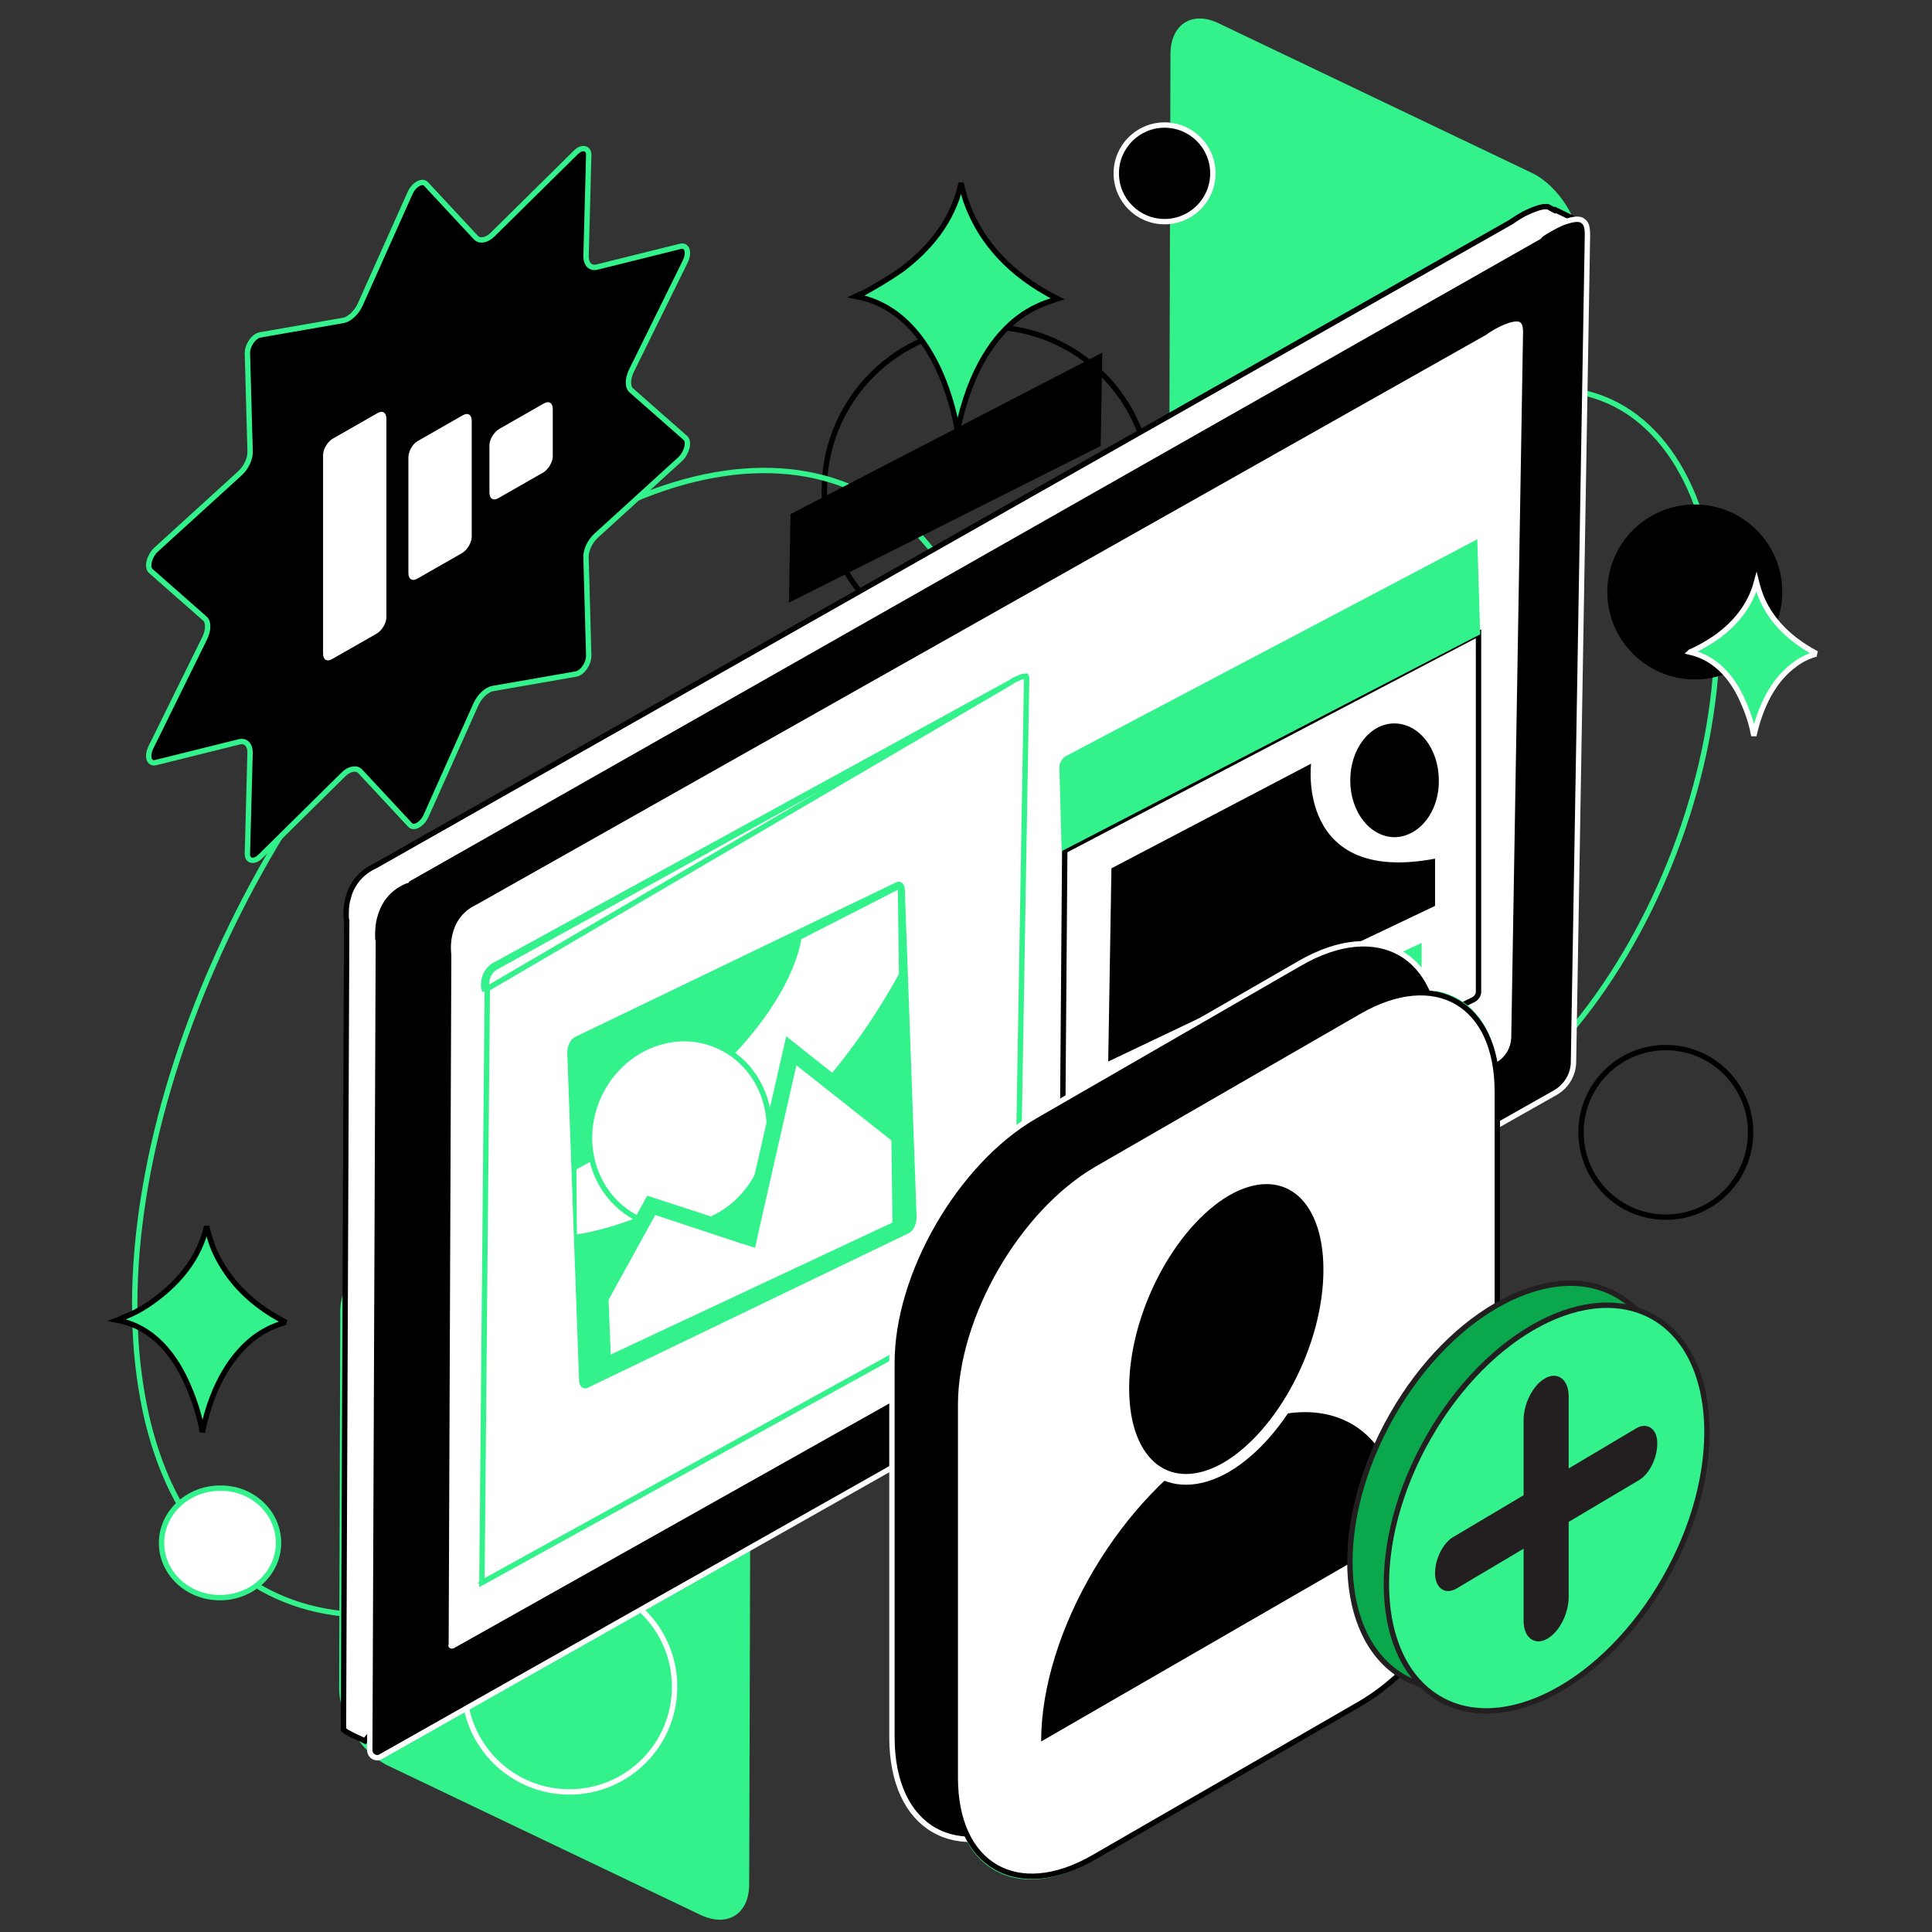 <?xml version="1.0" encoding="utf-8"?>
<!-- Generator: Adobe Illustrator 27.0.1, SVG Export Plug-In . SVG Version: 6.00 Build 0)  -->
<svg version="1.1" id="Layer_1" xmlns="http://www.w3.org/2000/svg" xmlns:xlink="http://www.w3.org/1999/xlink" x="0px" y="0px"
	 viewBox="0 0 360 360" style="enable-background:new 0 0 360 360;" xml:space="preserve">
<rect x="0" y="0" width="360" height="360" fill="#333333" stroke="none"/>
<style type="text/css">
	.st0{clip-path:url(#SVGID_00000076580017425266580360000003740992462970672277_);}
	.st1{fill:none;stroke:#000000;}
	.st2{fill:none;stroke:#33F28B;}
	.st3{fill:#33F28B;}
	.st4{fill:#FFFFFF;stroke:#33F28B;}
	.st5{fill:none;stroke:#FFFFFF;}
	.st6{fill:#FFFFFF;stroke:#000000;}
	.st7{stroke:#FFFFFF;}
	.st8{fill:#FFFFFF;}
	.st9{fill:#FFFFFF;stroke:#33F28B;stroke-miterlimit:10;}
	.st10{fill:#33F28B;stroke:#33F28B;}
	.st11{fill:#33F28B;stroke:#FFFFFF;}
	.st12{fill:#33F28B;stroke:#000000;}
	.st13{stroke:#33F28B;}
	.st14{stroke:#FFFFFF;stroke-width:2;}
	.st15{fill:#0AA74C;stroke:#231F20;stroke-miterlimit:10;}
	.st16{fill:#33F28B;stroke:#231F20;stroke-miterlimit:10;}
	.st17{fill:#231F20;stroke:#231F20;stroke-miterlimit:10;}
</style>
<g>
	<defs>
		<rect id="SVGID_1_" width="360" height="360"/>
	</defs>
	<clipPath id="SVGID_00000098905323059692417480000005306433633387295900_">
		<use xlink:href="#SVGID_1_"  style="overflow:visible;"/>
	</clipPath>
	<g style="clip-path:url(#SVGID_00000098905323059692417480000005306433633387295900_);">
		<circle class="st1" cx="184" cy="91.3" r="30.4"/>
		<ellipse transform="matrix(0.356 -0.934 0.934 0.356 41.528 346.594)" class="st2" cx="272.2" cy="143.2" rx="74" ry="42.7"/>
		<path class="st2" d="M184.7,129.8c7.5,46.8-21.7,113.8-65.5,149.4c-43.8,35.7-85.4,26.4-92.9-20.5C18.7,211.9,48,145,91.8,109.4
			C135.6,73.7,177.1,83,184.7,129.8z"/>
		<path class="st3" d="M227.2,4.4l58.2,27.8c5,2.4,9.1,8.9,9.1,14.4l-0.2,70.3c0,5.6-4.1,8.1-9.1,5.7l-58.2-27.8
			c-5-2.4-9.1-8.9-9.1-14.4l0.2-70.3C218.1,4.5,222.2,1.9,227.2,4.4z"/>
		<path class="st3" d="M72.5,238.6l58.2,27.8c5,2.4,9.1,8.9,9.1,14.4l-0.2,70.3c0,5.6-4.1,8.1-9.1,5.7l-58.2-27.8
			c-5-2.4-9.1-8.9-9.1-14.4l0.2-70.3C63.4,238.7,67.5,236.2,72.5,238.6z"/>
		<circle cx="315.8" cy="110.3" r="16.3"/>
		<circle class="st1" cx="310.4" cy="211" r="15.8"/>
		<path class="st4" d="M51.9,287.5c0,5.6-4.9,10.2-10.9,10.2c-6.1,0-10.9-4.6-10.9-10.2c0-5.6,4.9-10.2,10.9-10.2
			C47,277.2,51.9,281.8,51.9,287.5z"/>
		<circle class="st5" cx="106.1" cy="314.3" r="19.6"/>
		<path class="st6" d="M73.1,318.3l210.5-119c1.8-1,2.9-2.9,3-5L289,47.7l0-0.2l0.1-0.1l4.1-5.1c0.2-0.3,0.3-0.7,0.2-1
			c-0.1-0.4-0.3-0.7-0.7-0.8l-2.9-1.4l-0.1,0.1l-0.4-0.2l-0.7-0.4l0,0l0,0c-0.1-0.1-0.3-0.1-0.6-0.1c-0.9,0-2.2,0.5-3.5,1.1
			c-1.3,0.6-2.4,1.4-3,1.8l0,0l0,0L70,161.3l0,0l0,0c-3.3,1.5-4.7,4.1-5.2,6.3c-0.3,1.1-0.3,2.2-0.3,3c0,0.4,0,0.7,0.1,0.9
			c0,0.1,0,0.2,0,0.3c0,0,0,0.1,0,0.1l0,0c0,0,0,0,0,0l0,0.1l0,0.1L64,322.3c0.1,0.1,0.1,0.1,0.3,0.2c0.2,0.2,0.6,0.4,1,0.6
			c0.7,0.4,1.7,0.8,2.7,1.3l4.6-5.8l0.4-0.4L73.1,318.3z"/>
		<path class="st7" d="M286.8,44.1L286.8,44.1L286.8,44.1L286.8,44.1L75.7,164l0,0.1l-0.3,0.1c-3.7,1.6-5.1,4.5-5.7,7
			c-0.3,1.3-0.3,2.4-0.3,3.2c0,0.4,0,0.8,0.1,1c0,0.1,0,0.1,0,0.2c0,0,0,0.1,0,0.1c0,0,0,0.1,0,0.1l0,0l0,0v0h0l0,0l0,0l-0.6,150.3
			c0,1.1,1.2,1.8,2.1,1.2l0,0l218.8-123.7c2.1-1.2,3.4-3.4,3.4-5.8l2.6-154.1c0-0.9-0.1-1.5-0.3-1.9c-0.2-0.4-0.5-0.6-0.8-0.8
			c-0.7-0.3-1.8-0.1-3,0.3c-1.2,0.4-2.4,1.1-3.3,1.6c-0.5,0.3-0.8,0.5-1.1,0.7c-0.1,0.1-0.2,0.2-0.3,0.2
			C286.9,44,286.8,44.1,286.8,44.1L286.8,44.1L286.8,44.1L286.8,44.1L286.8,44.1z"/>
		<path class="st8" d="M84.2,307.2c0.1,0,0.2,0,0.4-0.1l194.3-109.2c1.6-0.9,2.6-2.6,2.7-4.5l2.2-131.6c0-1.9-0.8-1.9-1.2-1.9
			c-1.8,0-4.8,1.8-5.7,2.5l-188,106.1c-5.9,2.7-4.8,9.3-4.8,9.4l-0.5,128.5C83.4,306.9,83.8,307.2,84.2,307.2L84.2,307.2z"/>
		<path class="st4" d="M188.4,127.1L188.4,127.1c0.3-0.2,0.7-0.5,1.3-0.7c0.5-0.3,1.1-0.4,1.4-0.4c0,0,0.1,0,0.1,0
			c0,0,0.1,0.2,0.1,0.4l-1.9,112.4c0,0.7-0.4,1.4-1.1,1.8l-98.5,54.3l1-110.6c0,0,0,0,0,0 M188.4,127.1l-95.8,52.5
			c-2.9,1.3-2.5,4.4-2.4,4.7c0,0,0,0,0,0l0.5,0 M188.4,127.1L188.4,127.1L92.8,180l0,0l0,0c-2.4,1.1-2.2,3.6-2.1,4.1
			c0,0,0,0.1,0,0.1 M188.4,127.1l-97.7,57.2 M89.6,295.1C89.6,295.1,89.6,295,89.6,295.1L89.6,295.1z"/>
		<path class="st3" d="M168.7,228.4c0.2-0.1,0.7-0.8,0.6-1.5l-2.2-61l-59.3,28.6c-0.2,0.1-0.7,0.8-0.6,1.5l2.2,60.9L168.7,228.4
			L168.7,228.4z"/>
		<path class="st3" d="M165.7,168.4l-57,27.4c0,0,0,0.1-0.1,0.2l2.1,58.6l57-27.4c0,0,0-0.1,0.1-0.2L165.7,168.4z M167.5,164.3
			c0.6,0,1.1,0.6,1.1,1.5l2.2,61.1c0,1.1-0.6,2.5-1.5,2.9l-59.8,28.8c-0.2,0.1-0.4,0.1-0.5,0.1c-0.6,0-1.1-0.6-1.1-1.5l-2.2-61.1
			c0-1.2,0.6-2.5,1.5-2.9l59.8-28.8C167.2,164.3,167.4,164.3,167.5,164.3z"/>
		<path class="st8" d="M149.3,175c0,0-2.2,21.7-41.9,42.9l0.1,12.1c0,0,35.5-4.1,60-48.5l-0.2-15.7L149.3,175z"/>
		<path class="st9" d="M119.6,227.4c-8.4-3.6-12.1-13.8-8.2-22.8c3.9-9,13.8-13.4,22.2-9.8c8.4,3.6,12.1,13.8,8.2,22.8
			C138,226.6,128,231,119.6,227.4z"/>
		<path class="st8" d="M167.8,228.8l-0.2-17l-20.2-16l-7.9,34.8l-18.2-5.9l-9.5,17.3l0.5,12.9L167.8,228.8z"/>
		<path class="st3" d="M148.4,198.5l-7,30.8l-0.7,3.2l-3.2-1l-15.4-5.1l-8.7,15.8l0.4,10.2l52.5-24.6l-0.2-15.3L148.4,198.5
			 M146.5,193.1l22.6,17.9l0.2,18.7l-58.4,27.4l-0.6-15.6l10.3-18.7l17.8,5.8L146.5,193.1z"/>
		<path class="st1" d="M274.5,186.3L274.5,186.3c0.2-0.1,0.5-0.3,0.7-0.6c0.2-0.3,0.3-0.6,0.3-0.8v0v0l0-66.8l-77.1,40.4l-0.5,64.9
			L274.5,186.3z"/>
		<path class="st10" d="M274.8,101.3l-75.9,40l0,0l0,0c-0.2,0.1-0.5,0.3-0.7,0.7c-0.2,0.3-0.3,0.6-0.3,0.9v0l0.4,14.9l77-39.9
			L274.8,101.3z"/>
		<path d="M259.9,156c-4.6,0-8.3-4.7-8.3-10.6c0-5.9,3.7-10.6,8.2-10.6c4.6,0,8.3,4.7,8.3,10.6C268.2,151.2,264.5,155.9,259.9,156z"
			/>
		<path d="M244.3,142.3l-37.2,19.5l-0.3,18l-0.3,18l60.9-29l0-8.8C241.5,164.9,244.3,142.3,244.3,142.3z"/>
		<path class="st3" d="M264.9,175.7l0,6.4l-57.8,27.5l0-7.1L264.9,175.7z"/>
		<path d="M205.1,83.1l0.3-17.4l-58.1,30.1l-0.3,16.5L205.1,83.1z"/>
		<circle class="st7" cx="217" cy="32.3" r="9"/>
		<path class="st11" d="M320.3,118.4c2.9-2.2,5.8-5.4,7-9.9c0.2,0.8,0.5,1.8,0.9,2.8c1.4,3.4,4.4,7.4,10.3,10.5
			c-0.1,0-0.1,0-0.2,0.1c-1.1,0.3-2.6,0.9-4.1,2.1c-2.8,2.1-5.8,6-7.4,13.1c-0.3-1.7-0.9-3.9-1.9-6.1c-1.7-4.1-4.8-8.3-10-9.5
			c0.1-0.1,0.3-0.1,0.5-0.2C316.7,120.7,318.5,119.7,320.3,118.4z"/>
		<path class="st12" d="M29.4,241.8c3.8-2.9,7.7-7.2,9.1-13.3c0.3,1.2,0.7,2.7,1.3,4.2c1.9,4.4,5.7,9.8,13.5,13.7
			c-0.2,0-0.4,0.1-0.7,0.2c-1.4,0.4-3.3,1.2-5.3,2.7c-3.6,2.8-7.6,8-9.6,17.6c0-0.2-0.1-0.4-0.1-0.6c-0.4-2.2-1.2-5-2.5-8
			c-2.3-5.4-6.3-11-13.2-12.3c0.3-0.1,0.6-0.3,1-0.5C24.9,244.8,27.1,243.6,29.4,241.8z"/>
		<path class="st12" d="M168.2,50.1c4.6-3.5,9.3-8.6,10.9-16c0.3,1.5,0.8,3.4,1.7,5.4c2.3,5.3,6.9,11.5,16.3,16.2
			c-0.3,0.1-0.6,0.1-1,0.3c-1.6,0.5-3.9,1.4-6.2,3.1c-4.4,3.3-9.1,9.5-11.5,21.2c-0.1-0.4-0.1-0.8-0.2-1.2c-0.5-2.5-1.4-5.9-2.9-9.4
			c-2.8-6.4-7.6-13-15.9-14.5c0.4-0.2,0.9-0.4,1.5-0.6C162.7,53.6,165.4,52.1,168.2,50.1z"/>
		<g>
			<path class="st13" d="M76.4,36c0.7-1.6,2.3-2.5,3-1.7l9.3,10c0.7,0.7,2,0.5,3.1-0.6l15.5-15.3c1.2-1.2,2.5-0.8,2.4,0.6l-0.5,18.8
				c0,1.4,0.8,2.2,1.9,2l15.7-3.9c1.2-0.3,1.7,1.1,0.9,2.8l-10,20.3c-0.8,1.6-0.8,3.2,0,3.8l10,8.8c0.8,0.7,0.3,2.7-0.9,3.9
				l-15.7,14.3c-1.2,1.1-2,2.8-1.9,4.2l0.5,18.2c0,1.5-1.2,3.2-2.4,3.4l-15.5,2.7c-1.1,0.2-2.4,1.4-3.1,2.9l-9.3,20.8
				c-0.7,1.6-2.3,2.5-3,1.7l-9.3-10c-0.7-0.7-2-0.5-3.1,0.6l-15.5,15.3c-1.2,1.2-2.5,0.8-2.4-0.6l0.5-18.8c0-1.4-0.8-2.2-1.9-2
				l-15.7,3.9c-1.2,0.3-1.7-1.1-0.9-2.8l10-20.3c0.8-1.6,0.8-3.2,0-3.8l-10-8.8c-0.8-0.7-0.3-2.7,0.9-3.9l15.7-14.3
				c1.2-1.1,2-2.8,1.9-4.2l-0.5-18.2c0-1.5,1.2-3.2,2.4-3.4L64,59.7c1.1-0.2,2.4-1.4,3.1-2.9L76.4,36z"/>
			<path class="st8" d="M61.9,81.8l8.4-4.8c1-0.6,1.7-0.1,1.7,1l0,37c0,1.1-0.8,2.4-1.7,3l-8.4,4.8c-1,0.6-1.7,0.1-1.7-1l0-37
				C60.2,83.7,61,82.4,61.9,81.8z"/>
			<path class="st8" d="M77.8,82.2l8.4-4.8c1-0.6,1.7-0.1,1.7,1l0,21.6c0,1.1-0.8,2.4-1.7,3l-8.4,4.8c-1,0.6-1.7,0.1-1.7-1l0-21.6
				C76.1,84.1,76.9,82.7,77.8,82.2z"/>
			<path class="st8" d="M92.9,80l8.4-4.8c1-0.6,1.7-0.1,1.7,1l0,8.8c0,1.1-0.8,2.4-1.7,3l-8.4,4.8c-1,0.6-1.7,0.1-1.7-1l0-8.8
				C91.2,81.9,92,80.6,92.9,80z"/>
		</g>
		<path class="st3" d="M203.8,216.5l49.4-28.5c14.5-8.4,26.2-1.6,26.2,15.1l0,69.6c0,16.7-11.7,37-26.2,45.4l-49.4,28.5
			c-14.5,8.4-26.2,1.6-26.2-15.1l0-69.6C177.6,245.2,189.4,224.9,203.8,216.5z"/>
		<path class="st7" d="M192.8,208l49.4-28.5c14.7-8.5,26.6-1.6,26.6,15.4l0,69.6c0,17-11.9,37.6-26.6,46.1l-49.4,28.5
			c-14.7,8.5-26.6,1.6-26.6-15.4l0-69.6C166.1,237.2,178.1,216.5,192.8,208z"/>
		<path class="st6" d="M203.8,217l49.4-28.5c14.2-8.2,25.8-1.6,25.8,14.9l0,69.6c0,16.4-11.5,36.4-25.8,44.6l-49.4,28.5
			c-14.2,8.2-25.8,1.6-25.8-14.9l0-69.6C178.1,245.2,189.6,225.3,203.8,217z"/>
		<path d="M227.6,267.9C209,278.6,194,304,194,324.5l67.2-38.8C261.2,265.1,246.2,257.2,227.6,267.9z"/>
		<path class="st14" d="M247.6,236.6c0,14.4-8.7,30.7-19.1,36.8c-10.4,6-19.1-0.3-19.1-14.7c0-14.4,8.7-30.7,19.1-36.8
			C238.9,215.9,247.6,222.2,247.6,236.6z"/>
		<path class="st15" d="M303.4,290.1c11.2-19.6,10.3-41.3-1.8-48.6c-12.2-7.3-31.1,2.7-42.2,22.2c-11.2,19.6-10.3,41.3,1.8,48.6
			C273.3,319.6,292.2,309.7,303.4,290.1z"/>
		<path class="st16" d="M310.2,294.2c11.2-19.6,10.3-41.3-1.8-48.6c-12.2-7.3-31.1,2.7-42.2,22.2c-11.2,19.6-10.3,41.3,1.8,48.6
			C280.1,323.7,299,313.8,310.2,294.2z"/>
		<path class="st17" d="M305.1,266.6l-13.3,7.9v-14.3c0-2.8-1.7-4.1-3.7-2.9c-2.1,1.2-3.7,4.5-3.7,7.3v14.3l-13.3,7.9
			c-1.8,1-3.2,3.9-3.2,6.3c0,2.4,1.4,3.5,3.2,2.5l13.3-7.9v14.3c0,2.8,1.7,4.1,3.7,2.9c2.1-1.2,3.7-4.5,3.7-7.3v-14.3l13.3-7.9
			c1.8-1,3.2-3.9,3.2-6.3C308.4,266.7,306.9,265.5,305.1,266.6z"/>
	</g>
</g>
</svg>
